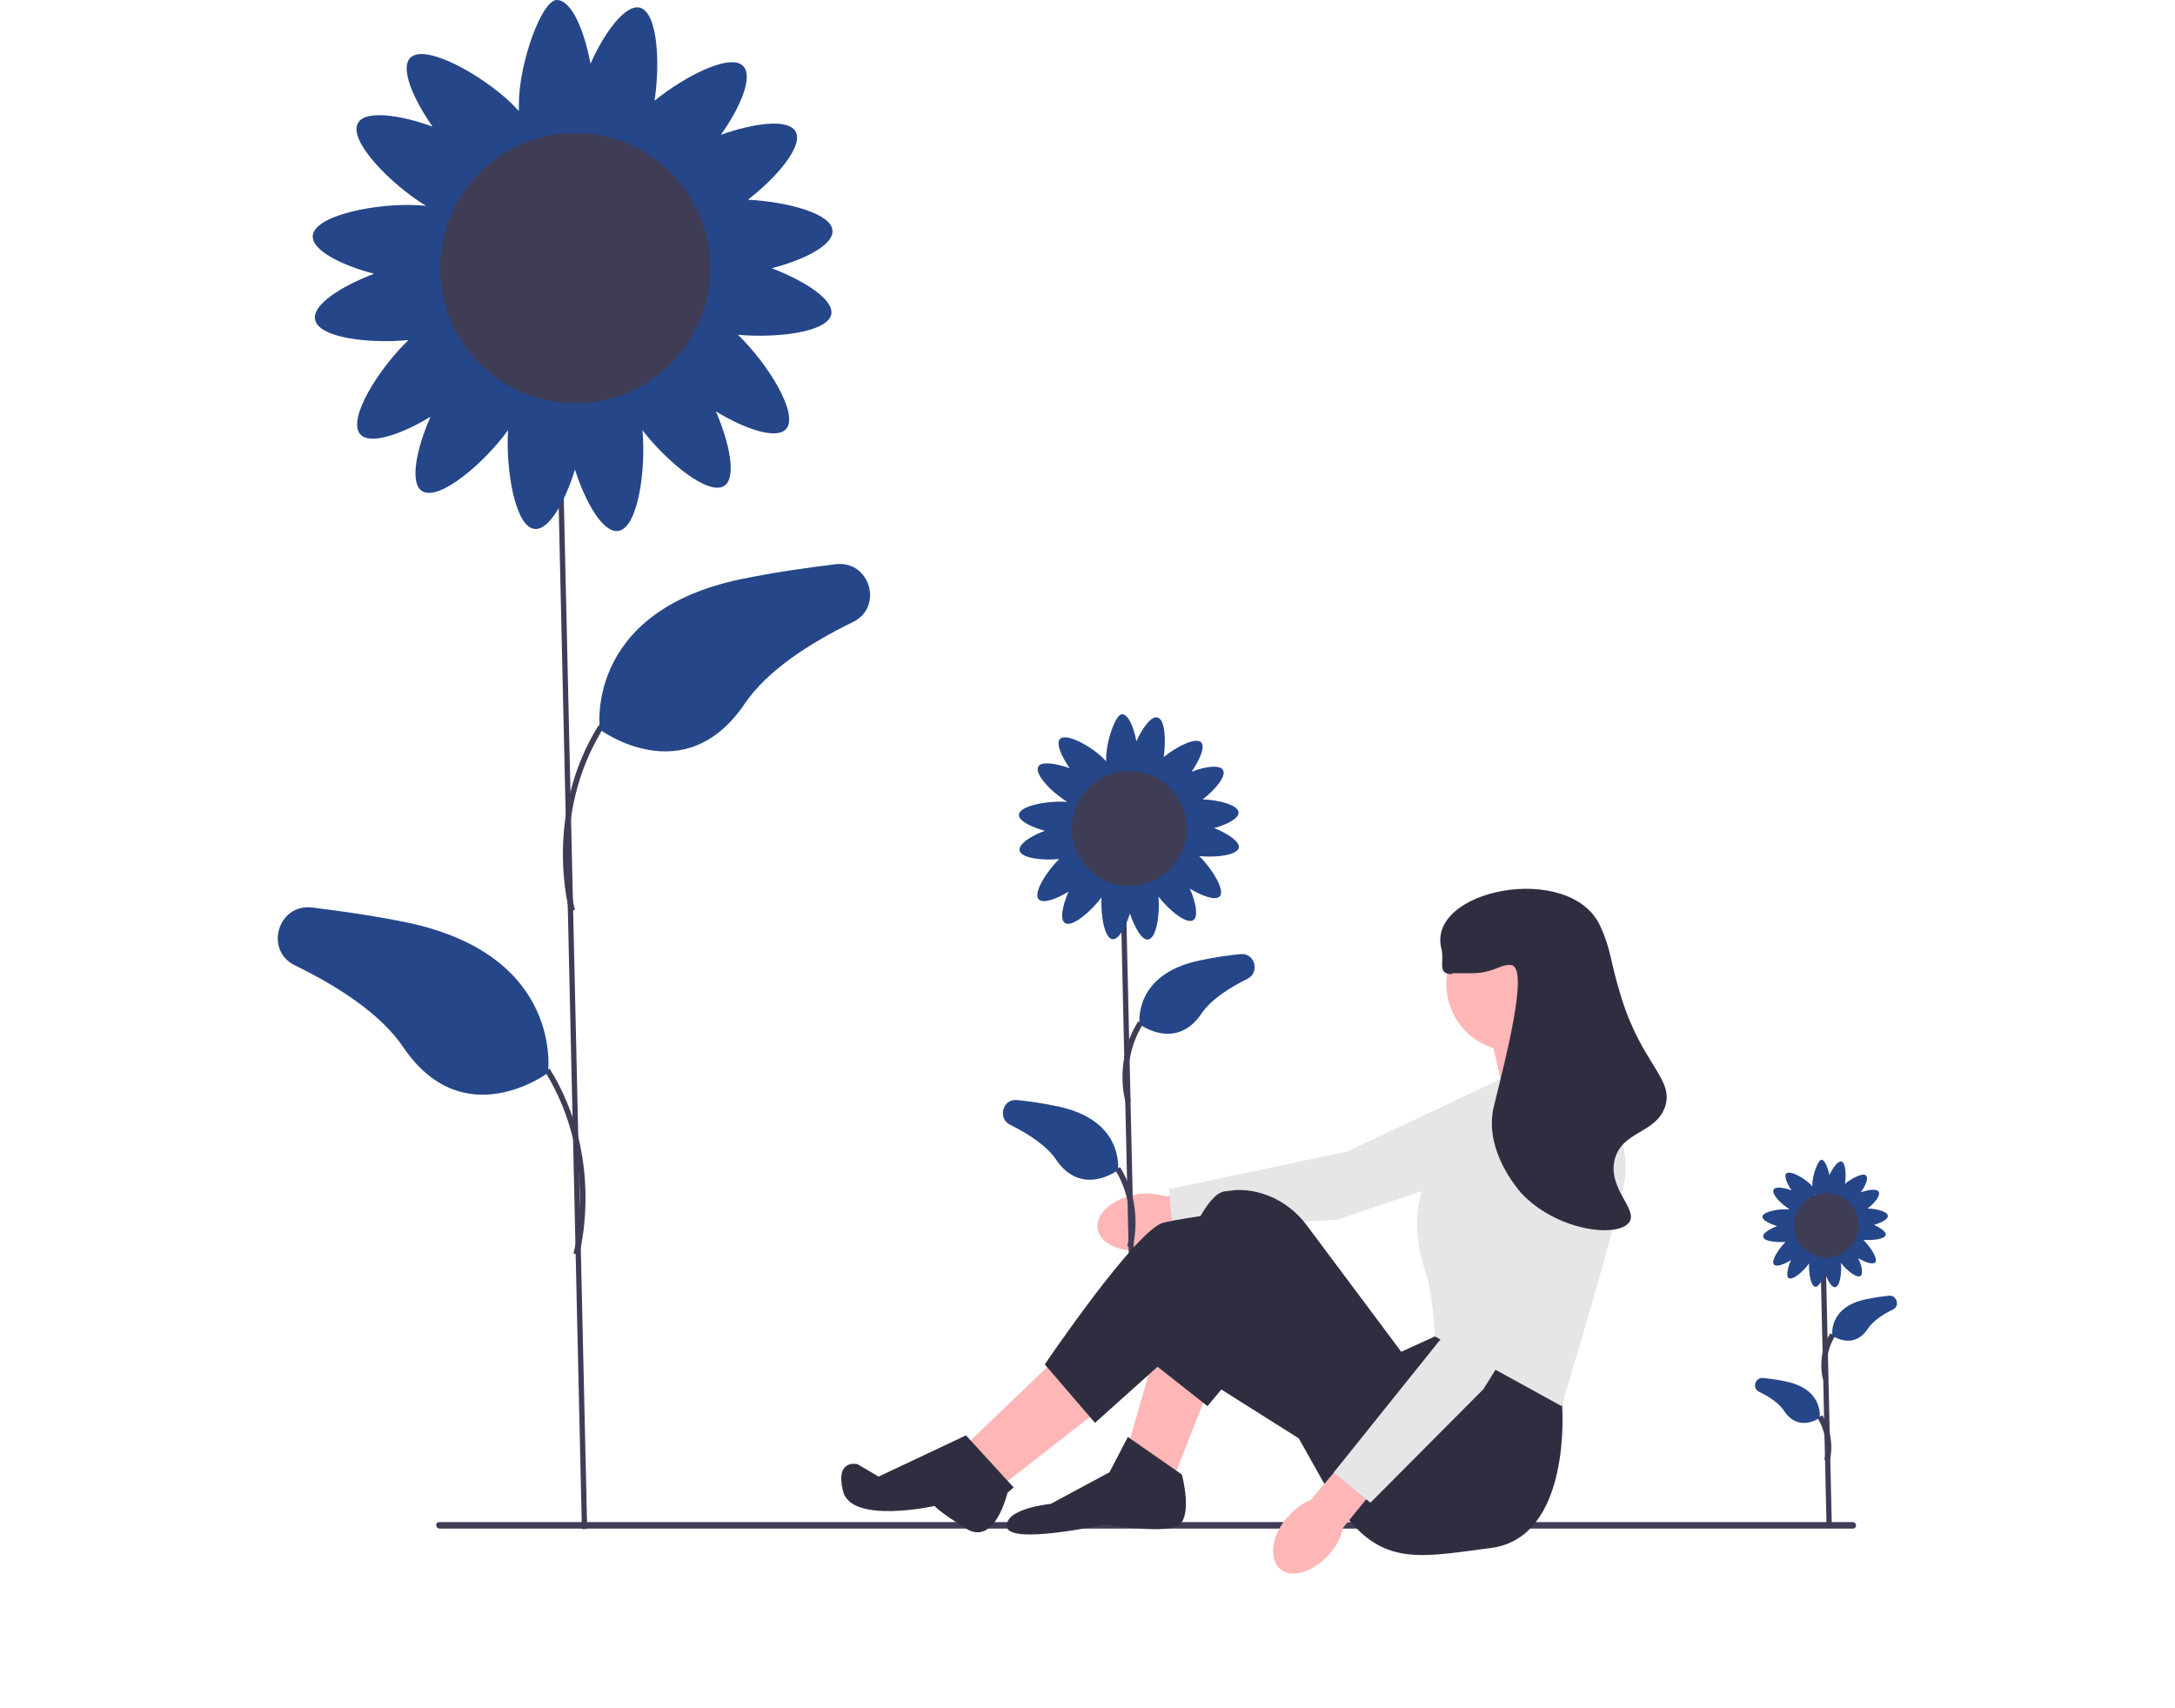<?xml version="1.0" encoding="UTF-8"?>
<svg id="_レイヤー_1" xmlns="http://www.w3.org/2000/svg" version="1.1" viewBox="0 0 740.7 581.5">
  <!-- Generator: Adobe Illustrator 29.0.0, SVG Export Plug-In . SVG Version: 2.1.0 Build 186)  -->
  <defs>
    <style>
      .st0 {
        fill: #2f2e41;
      }

      .st1 {
        fill: #e6e6e6;
      }

      .st2 {
        fill: #ffb6b6;
      }

      .st3 {
        fill: #3f3d56;
      }

      .st4 {
        fill: #254689;
      }
    </style>
  </defs>
  <path id="uuid-207e1ec5-f316-41d7-bdda-8b0dd0a2bd60-3497" class="st2" d="M387.1,406.8c-8.3,1.2-14.1,6.6-13.3,11.6.8,5.2,8.1,8.4,16.3,7.2,3.3-.5,6.4-1.7,9.2-3.6l34.6-5.8-2.3-13.7-34.6,4.9c-3.2-1-6.6-1.2-9.7-.8h-.1v.2Z"/>
  <polygon class="st1" points="536.5 364 523 392.5 455.5 415.3 399.4 418.3 398.1 404.9 458.8 392.1 521.1 362.7 536.5 364"/>
  <g>
    <rect class="st3" x="383.4" y="304.1" width="1.8" height="160.1" transform="translate(-8.6 8.8) rotate(-1.3)"/>
    <path class="st3" d="M383.3,375.2c-.2-.6-4-14.1,4.3-27.4l1.6,1c-7.8,12.6-4.2,25.7-4.1,25.9l-1.7.6h-.1,0Z"/>
    <path class="st4" d="M388.1,348.9s-2.5-17.2,20.7-21.9c4.7-1,9.4-1.7,13.6-2.1,4.9-.6,6.8,6.2,2.4,8.4-6.4,3.2-12.4,7.1-15.6,11.8-8.7,12.9-20.9,3.8-20.9,3.8h-.2Z"/>
    <path class="st3" d="M385.6,424.9l-1.7-.6s3.7-13.2-4.1-25.9l1.6-1c8.3,13.2,4.4,26.8,4.3,27.4h-.1,0Z"/>
    <path class="st4" d="M380.7,398.6s2.5-17.2-20.7-21.9c-4.7-1-9.4-1.7-13.6-2.1-4.9-.6-6.8,6.2-2.4,8.4,6.4,3.2,12.4,7.1,15.6,11.8,8.7,12.9,20.9,3.8,20.9,3.8h.2Z"/>
    <path class="st4" d="M413,282.1c4.7-1.2,9-3.4,8.8-5.5-.2-2.5-6.7-4.2-12.2-4.4,4.2-3.3,8.1-7.8,6.9-10-1.1-1.9-6.2-1.2-10.7.6,2.7-4,4.7-8.4,3.3-10-1.8-1.9-8.4,1.4-12.8,5,.8-5.7.5-12.8-2.1-13.5-2.1-.6-5.2,3.6-7.2,8.1-.9-4.7-2.7-9.2-4.9-9.2s-5.4,9.2-5.4,15.2,0,.7,0,.9c-.2-.3-.7-.8-1-1.1-4.2-4.2-12.6-8.7-14.7-6.6-1.5,1.6.5,6,3.3,10-4.7-1.7-9.7-2.4-10.7-.6-1.5,2.6,4.7,8.9,9.8,12h-1c-5.9-.3-15.2,1.4-15.4,4.4-.2,2.1,4.2,4.2,8.8,5.5-4.6,1.7-8.9,4.4-8.6,6.7.5,2.6,7.7,3.5,13.5,2.9-4.2,4.2-8.9,11.4-7,13.7,1.4,1.6,6,0,10.2-2.6-2,4.5-3.1,9.6-1.2,10.7,2.4,1.6,8.9-4,12.4-8.7-.3,5.9,1,14,3.8,14.2,2.1.2,4.4-4.1,5.9-8.7,1.6,4.7,4.1,9.2,6.2,8.8,2.8-.3,4.1-8.7,3.5-14.6,3.6,4.6,9.6,9.6,11.9,8,1.8-1.2.8-6.2-1.2-10.7,4.2,2.5,8.7,4.2,10.2,2.6,1.9-2.1-2.7-9.5-7-13.7,5.8.6,13-.3,13.5-2.9.3-2.1-4-4.9-8.6-6.7h0l-.3.2ZM387.8,298.8c-1.2.2-2.3.3-3.2,1-.9-.9-2.3-1.1-3.6-1.2-1.6-.2-3.1-.2-4.2.8-.3-1.1-1.4-1.9-2.6-2.7-1-.7-1.9-1.2-3.1-1.2,0-1.2-.8-2.3-1.8-3.4-.7-.7-1.2-1.2-1.9-1.7,1-1.2.8-2.7.6-4.4-.2-1.2-.5-2.3-1.1-3.1.8-.9,1-2.3,1.1-3.7,0-1.6,0-3.1-.8-4.1,2.4.2,3.5-1.2,4.5-3.1.7-1,1.1-2,1.1-3.1,1.2-.2,2.3-1,3.3-2,.8-.9,1.6-1.7,1.8-2.7,1,.8,2.3.9,3.7.9s2.7,0,3.7-.9c.8.7,1.8,1,3.1,1.4,1.1.2,2.3.5,3.2.2.3.8,1,1.6,1.7,2.3,1,1,2,1.9,3.3,2,0,1,.6,2,1.1,3.1.8,1.2,1.5,2.3,2.6,2.7v2.3c0,1.5.2,2.7,1.1,3.7-.7.8-.9,1.9-1.1,3.1-.2,1.7-.5,3.3.6,4.4-.7.3-1.2,1-1.9,1.7-.9,1.1-1.7,2.1-1.8,3.4-1,0-2,.7-3.1,1.2-1.4.9-2.5,1.8-2.7,3.3-1-.5-2.3-.5-3.6-.2h.2-.2Z"/>
    <circle class="st3" cx="384.6" cy="282.1" r="19.6"/>
  </g>
  <path class="st3" d="M148.6,519.4c0,.7.5,1.1,1.1,1.1h481.3c.7,0,1.1-.5,1.1-1.1s-.5-1.1-1.1-1.1H149.6c-.7,0-1.1.5-1.1,1.1h.1Z"/>
  <polygon class="st2" points="411.9 472.3 399.8 502.9 384.2 492.2 393.4 460.2 411.9 472.3"/>
  <polygon class="st2" points="361.4 460.9 329.5 491.5 342.3 505 375 479.5 361.4 460.9"/>
  <polygon class="st2" points="542.5 361.7 542.1 359.2 534 343.1 507.1 350.2 512.1 372.2 542.5 361.7"/>
  <path class="st0" d="M531.2,468.1l.8,10.7s3.4,44.7-24.2,48.3c-27.6,3.6-39.7,7.1-56.1-20.6l-25.6-45.5-14.9,17.8-19.9-15.7s14.1-55.4,25.6-57.4c1.4-.2,2.8-.3,4.2-.5,9.4-.2,18.2,4.4,23.9,12l32.2,43.1,11.6-5.3,42.2,13.2h.2Z"/>
  <path class="st0" d="M377.8,501.4l6.3-12.1,18.4,12.8s4.2,15.6-2.1,17.8-24.1-.8-24.1-.8c0,0-32.6,7.1-33.4.8s14.9-7.8,14.9-7.8l19.9-10.7h.1Z"/>
  <path class="st0" d="M447.4,493l-49.3-31.1-25.2,22.6-17.1-19.9s31.2-46.1,40.5-48.3c9.3-2.1,24.1-3.6,24.1-3.6l45.5,42-18.4,38.3h-.1Z"/>
  <path class="st0" d="M328.9,488.7l16.3,17.8-2.1,1.8s-4.2,18.4-14.1,12.2-10.7-7.7-10.7-7.7c0,0-28.4,6.3-31.2-5s5-9.2,5-9.2l7.1,4.2,29.9-14.1h-.2Z"/>
  <circle class="st2" cx="515.3" cy="335.2" r="22.7"/>
  <path class="st1" d="M510.1,367.7l32.6-10s12.8,29.9,10.7,43.3c-2.1,13.5-21.6,77.8-21.6,77.8l-43.1-23.7s-.8-14.1-2.8-20.6c-2.1-6.3-8.8-25.9,6-42.2,14.9-16.3,18.1-24.5,18.1-24.5h.1,0Z"/>
  <g>
    <rect class="st3" x="193.9" y="143.7" width="1.8" height="377" transform="translate(-7.5 4.5) rotate(-1.3)"/>
    <path class="st3" d="M193.9,310.3c0-.2-9.2-32.6,10-63.4l1.6,1c-18.7,30.1-9.8,61.5-9.7,61.9l-1.7.6h-.2Z"/>
    <path class="st4" d="M204.3,248.7s-5.9-40.5,48.6-51.6c11.3-2.3,22.1-3.8,31.9-5,11.5-1.2,16.1,14.6,5.7,19.7-15.2,7.4-29.3,16.7-36.8,27.7-20.5,30.5-49.3,9-49.3,9h-.1v.2Z"/>
    <path class="st3" d="M197,427.4l-1.7-.6c0-.2,9-31.8-9.7-61.9l1.6-1c19.1,30.8,10.1,63,10,63.4h-.2Z"/>
    <path class="st4" d="M186.6,365.6s5.9-40.5-48.6-51.6c-11.3-2.3-22.1-3.8-31.9-5-11.5-1.2-16.1,14.6-5.7,19.7,15.2,7.4,29.3,16.7,36.8,27.7,20.5,30.5,49.3,9,49.3,9h.1v.2Z"/>
    <path class="st4" d="M262.6,91.4c11-2.8,21.3-7.9,20.9-12.9-.3-5.9-15.7-9.8-28.8-10.5,10-7.7,19.1-18.5,16.2-23.3-2.6-4.4-14.5-2.7-25.4,1.2,6.6-9.3,11.1-19.8,7.6-23.4-4.3-4.5-19.7,3.3-30.2,11.8,2-13.2,1-30.1-5-31.7-5-1.2-12.1,8.5-16.8,19.1-2.1-11.2-6.4-21.7-11.5-21.7s-12.9,21.5-12.9,35.5,0,1.6,0,2.3c-.8-.8-1.6-1.7-2.5-2.6-10.1-9.7-29.5-20.6-34.5-15.5-3.5,3.6,1.1,14.1,7.6,23.4-11-4-23-5.7-25.4-1.2-3.4,6,11.2,20.9,23.2,28.2-.8,0-1.5-.2-2.3-.2-14-.9-35.7,3.3-36.3,10.4-.3,5,10,10.1,20.9,12.9-11,4.2-21.1,10.5-20.1,15.6,1.1,6.2,18.2,8.3,31.8,7-10.1,9.7-21,27-16.4,32.1,3.3,3.7,14.1,0,23.9-6-4.7,10.7-7.2,22.5-2.9,25.3,5.7,3.7,21.1-9.4,29.3-20.7-.8,13.8,2.5,32.9,9,33.6,5,.6,10.5-9.5,13.8-20.2,3.6,11.2,9.5,21.6,14.7,20.9,6.7-.9,9.5-20.4,8.3-34.3,8.4,10.9,22.6,22.5,27.9,18.9,4.2-2.8,1.7-14.7-2.9-25.3,9.7,5.9,20.5,9.7,23.9,6,4.5-5.1-6.3-22.4-16.4-32.1,13.5,1.2,30.6-.9,31.8-7,.9-5.1-9.3-11.4-20.1-15.6h-.4ZM203.4,130.6c-2.8.3-5.4.9-7.4,2.3-2.1-2-5.2-2.7-8.5-3.1-3.7-.5-7.2-.5-9.8,1.7-.9-2.7-3.3-4.6-6.1-6.4-2.4-1.6-4.7-2.8-7.1-3.2-.2-2.9-2-5.4-4.3-7.9-1.5-1.7-2.9-3.1-4.5-4.1,2.3-2.8,2-6.4,1.4-10.3-.6-2.7-1.2-5.3-2.7-7.2,1.9-2.3,2.5-5.2,2.7-8.7.2-3.7.2-7.1-2-9.6,5.5.8,8.3-2.7,10.7-7.1,1.4-2.5,2.6-4.9,2.7-7.2,2.9-.3,5.2-2.4,7.7-4.9,2-2.1,3.7-4.2,4.4-6.6,2.3,1.9,5.5,2.3,9,2.3s6.6-.2,8.8-2.1c1.7,1.7,4.3,2.5,7.1,3.2,2.7.7,5.2,1.1,7.4.7.8,1.8,2.3,3.6,4,5.3,2.4,2.5,4.7,4.5,7.7,4.9,0,2.4,1.2,4.7,2.7,7.2,1.7,2.9,3.4,5.4,6.1,6.6-.2,1.7-.2,3.5-.2,5.5.2,3.4.8,6.4,2.7,8.7-1.5,1.9-2.1,4.4-2.7,7.2-.8,4-1,7.5,1.4,10.3-1.6.9-3.1,2.4-4.5,4.1-2.3,2.6-4.2,5.1-4.3,7.9-2.4.2-4.7,1.6-7.1,3.2-3.3,2.1-5.9,4.4-6.4,7.9-2.4-1.2-5.3-1-8.5-.6h-.4Z"/>
    <circle class="st3" cx="195.9" cy="91.3" r="46"/>
  </g>
  <g>
    <rect class="st3" x="621" y="429.3" width="1.8" height="90" transform="translate(-10.6 14.2) rotate(-1.3)"/>
    <path class="st3" d="M620.8,469.7c0-.3-2.3-8.1,2.5-15.7l1.6,1c-4.3,6.9-2.3,14.1-2.3,14.1l-1.7.6h0Z"/>
    <path class="st4" d="M624,454.7s-1.4-9.7,11.6-12.3c2.7-.6,5.2-.9,7.7-1.2,2.7-.2,3.8,3.5,1.4,4.7-3.6,1.7-7,4-8.7,6.7-4.9,7.2-11.8,2.3-11.8,2.3h-.2v-.2Z"/>
    <path class="st3" d="M623,497.6l-1.7-.6s2-7.2-2.3-14.1l1.6-1c4.7,7.7,2.6,15.4,2.5,15.7h0Z"/>
    <path class="st4" d="M619.7,482.7s1.4-9.7-11.6-12.3c-2.7-.6-5.2-.9-7.7-1.2-2.7-.2-3.8,3.5-1.4,4.7,3.6,1.7,7,4,8.7,6.7,4.9,7.2,11.8,2.3,11.8,2.3h.2v-.2Z"/>
    <path class="st4" d="M637.9,417.2c2.6-.8,5.1-1.9,5-3.2,0-1.4-3.7-2.4-6.9-2.5,2.4-1.8,4.5-4.4,3.8-5.7-.7-1.1-3.5-.7-6.1.2,1.6-2.3,2.7-4.7,1.8-5.7-1-1.1-4.7.8-7.2,2.8.5-3.2.2-7.2-1.2-7.6-1.2-.2-2.8,2-4.1,4.6-.6-2.7-1.6-5.2-2.7-5.2s-3.1,5.2-3.1,8.5,0,.3,0,.6c-.2-.2-.3-.3-.6-.7-2.4-2.3-7-4.9-8.3-3.7-.8.8.2,3.3,1.8,5.7-2.7-.9-5.4-1.4-6.1-.2-.8,1.5,2.7,5,5.5,6.7h-.6c-3.3-.2-8.6.8-8.7,2.5,0,1.2,2.4,2.4,5,3.2-2.6,1-5.1,2.5-4.7,3.7.2,1.5,4.3,1.9,7.6,1.7-2.4,2.3-5,6.4-4,7.7.8.9,3.4,0,5.8-1.5-1.1,2.6-1.7,5.3-.8,6.1,1.4.9,5.1-2.3,7-5-.2,3.3.6,7.8,2.1,8,1.2,0,2.5-2.3,3.3-4.9.8,2.7,2.3,5.2,3.5,5,1.6-.2,2.3-4.9,1.9-8.3,2,2.6,5.4,5.3,6.7,4.5,1-.7.5-3.5-.8-6.1,2.3,1.4,4.9,2.3,5.8,1.5,1.1-1.2-1.6-5.3-4-7.7,3.3.2,7.2-.2,7.6-1.7.2-1.2-2.3-2.7-4.7-3.7h.2v.2l.2.2ZM623.8,426.5c-.7,0-1.2.2-1.7.6-.5-.5-1.2-.7-2-.8-.9,0-1.7,0-2.4.3-.2-.7-.8-1.1-1.5-1.6-.6-.3-1.1-.7-1.7-.8,0-.8-.5-1.2-1-1.9-.3-.3-.8-.8-1.1-.9.6-.7.5-1.6.2-2.5,0-.7-.2-1.2-.7-1.7.5-.6.6-1.2.7-2,0-.9,0-1.7-.5-2.3,1.2.2,1.9-.7,2.6-1.7.3-.6.7-1.2.7-1.7.8,0,1.2-.6,1.8-1.2.5-.5.9-1,1-1.6.6.5,1.2.6,2.1.6s1.6,0,2.1-.5c.5.3,1,.6,1.7.8s1.2.2,1.7.2c.2.5.6.8.9,1.2.6.6,1.1,1.1,1.8,1.2,0,.6.2,1.1.7,1.7.3.8.8,1.2,1.5,1.6v1.2c0,.8.2,1.6.7,2-.3.5-.6,1.1-.7,1.7-.2.9-.2,1.7.2,2.5-.3.2-.8.6-1.1.9-.6.7-1,1.2-1,1.9-.6,0-1.1.3-1.7.8-.8.6-1.4,1-1.6,1.8-.6-.2-1.2-.2-2-.2h0l.2.2v.2Z"/>
    <circle class="st3" cx="622" cy="417.2" r="11"/>
  </g>
  <g>
    <path id="uuid-fcc96ddd-8a9b-4008-9e3e-ba4d42e134c9-3498" class="st2" d="M438.3,516.7c-5.3,6.3-6.3,14.2-2.3,17.6s11.6.9,17-5.4c2.1-2.5,3.7-5.5,4.4-8.7l22.2-27.3-10.7-8.7-22.6,26.6c-3.1,1.2-5.8,3.4-7.8,5.9h-.2Z"/>
    <polygon class="st1" points="535.2 382 542.9 412.4 505.2 473 466.7 511.7 454.2 501.4 493.1 452.9 522.5 390.6 535.2 382"/>
  </g>
  <path class="st0" d="M494.6,331.4h7.1c7.2-.2,9.2-3.1,12.8-2.8,6.6.3-2.1,33.1-5.8,48.3-3.5,14.8,8.4,28.2,9.2,29.2,12.1,13.1,33.2,15.6,37,10,2.9-4.5-7.5-11.4-5-21.3,2.5-9.7,13.8-8.7,17.1-17.8,3.3-9.6-7.8-14.4-14.9-37.5-4.1-13.3-3.3-15.8-7.1-24.1-10.1-22.2-59.5-12.7-54.1,7.8,1.1,4-1.7,8.6,3.6,8.5h0v-.2h.1Z"/>
</svg>